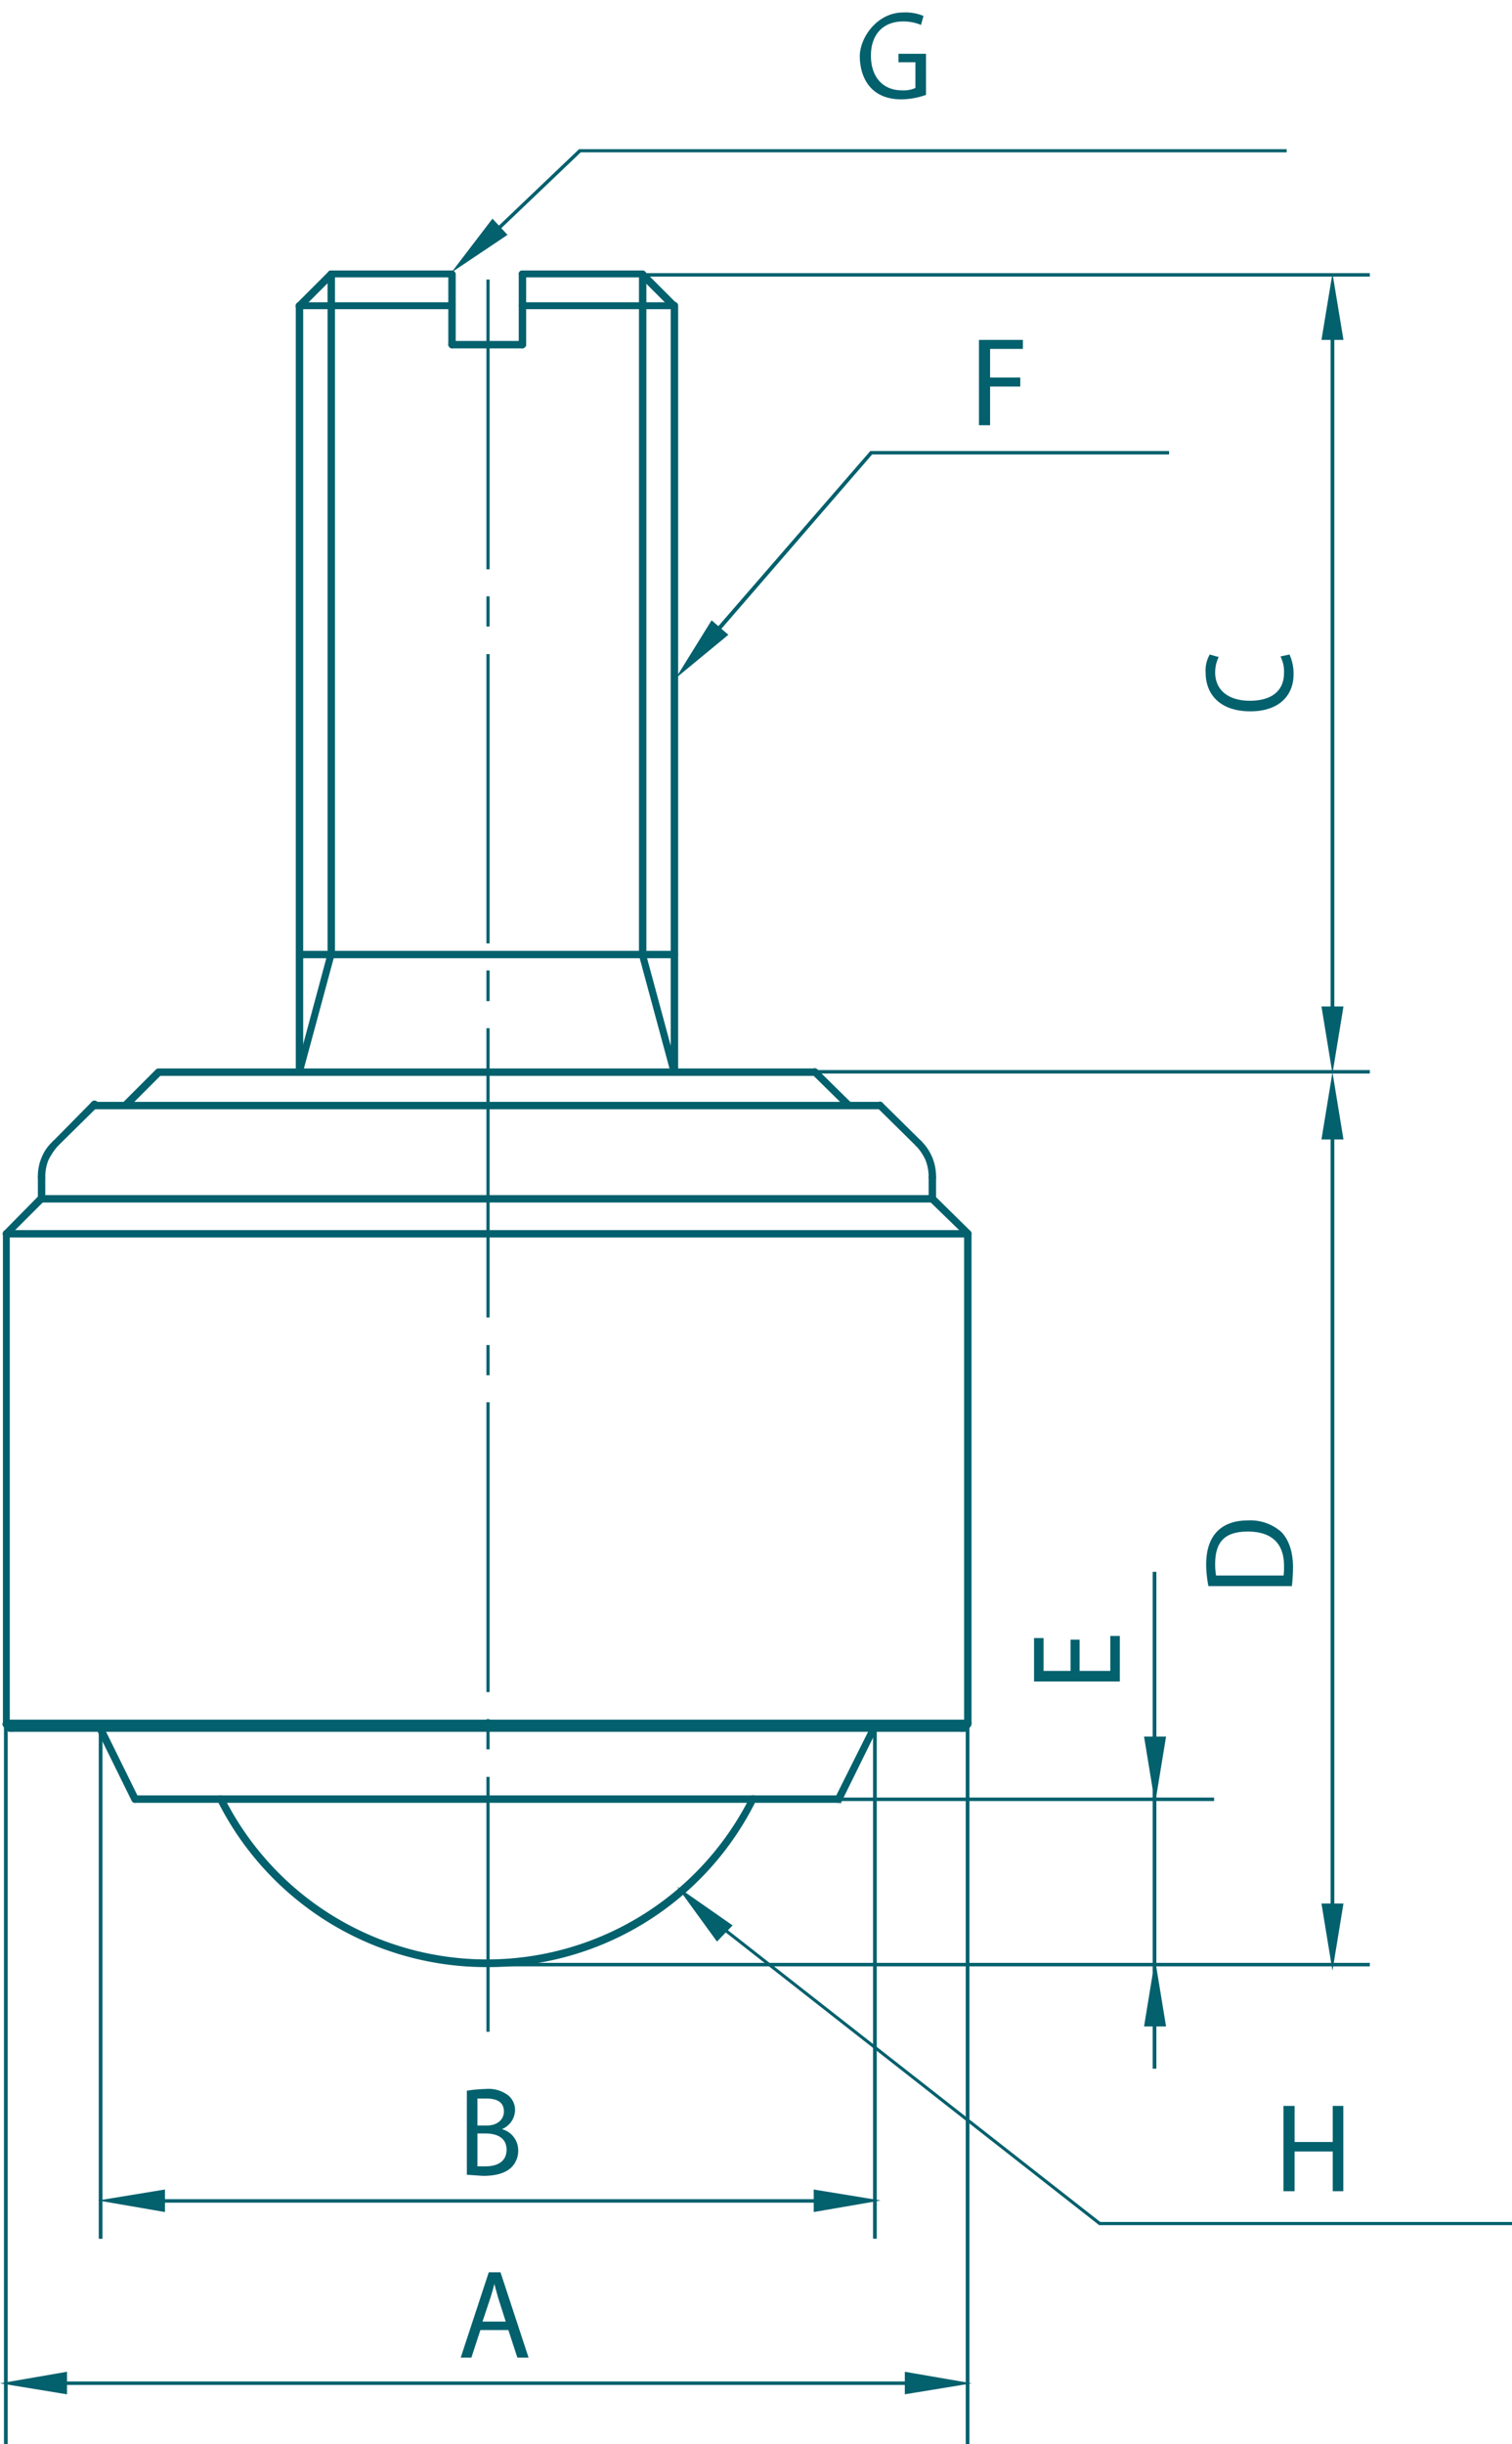 <svg id="レイヤー_1" data-name="レイヤー 1" xmlns="http://www.w3.org/2000/svg" viewBox="0 0 285.5 461.3"><defs><style>.cls-1,.cls-2{fill:#03606d;stroke:#03606d;stroke-miterlimit:10;}.cls-1{stroke-width:0.3px;}.cls-2{stroke-width:0.3px;}</style></defs><path class="cls-1" d="M92,371.1a56.6,56.6,0,0,1-50.8-31.3.8.8,0,0,1,.2-.8.7.7,0,0,1,.8.3,55.7,55.7,0,0,0,99.5,0,.5.5,0,0,1,.7-.3.5.5,0,0,1,.2.8A56.2,56.2,0,0,1,92,371.1Z"/><path class="cls-1" d="M1.2,325.8a.5.5,0,0,1-.5-.5V232.8a.5.5,0,0,1,.5-.5.5.5,0,0,1,.5.5v92.5A.5.5,0,0,1,1.2,325.8Z"/><path class="cls-1" d="M182.7,325.8a.5.5,0,0,1-.5-.5V232.8a.5.5,0,0,1,.5-.5.6.6,0,0,1,.6.5v92.5A.6.6,0,0,1,182.7,325.8Z"/><path class="cls-1" d="M158.3,340.1h-.2a.5.5,0,0,1-.3-.7l6.7-13.4a.6.6,0,0,1,.7-.2c.2.1.4.5.2.7l-6.6,13.4A.5.5,0,0,1,158.3,340.1Z"/><path class="cls-1" d="M25.5,340.1a.5.5,0,0,1-.5-.3l-6.6-13.4a.5.5,0,0,1,.3-.7.7.7,0,0,1,.7.2L26,339.3a.5.5,0,0,1-.3.7Z"/><path class="cls-1" d="M127.3,202.9a.6.6,0,0,1-.5-.6V57.7a.6.6,0,0,1,.5-.6.6.6,0,0,1,.6.6V202.3A.6.6,0,0,1,127.3,202.9Z"/><path class="cls-1" d="M121.3,52.2H98.6a.5.5,0,0,1,0-1h22.7a.5.5,0,1,1,0,1Z"/><path class="cls-1" d="M56.5,202.9a.6.6,0,0,1-.5-.6V57.7a.5.5,0,0,1,.5-.5.6.6,0,0,1,.6.5V202.3A.6.6,0,0,1,56.5,202.9Z"/><path class="cls-1" d="M121.3,180.7a.6.6,0,0,1-.5-.6V51.7a.5.5,0,0,1,.5-.5.6.6,0,0,1,.6.5V180.1A.6.6,0,0,1,121.3,180.7Z"/><path class="cls-1" d="M62.5,180.7a.6.6,0,0,1-.5-.6V51.7a.5.5,0,0,1,.5-.5.6.6,0,0,1,.6.5V180.1A.6.6,0,0,1,62.5,180.7Z"/><path class="cls-1" d="M85.3,65.6a.6.6,0,0,1-.5-.6V51.7a.5.5,0,0,1,.5-.5.6.6,0,0,1,.6.5V65A.6.6,0,0,1,85.3,65.6Z"/><path class="cls-1" d="M98.6,65.6H85.3a.6.6,0,0,1-.5-.6.5.5,0,0,1,.5-.5H98.6a.6.6,0,0,1,.6.5A.6.6,0,0,1,98.6,65.6Z"/><path class="cls-1" d="M98.6,65.6a.6.6,0,0,1-.5-.6V51.7a.5.5,0,0,1,.5-.5.6.6,0,0,1,.6.5V65A.6.6,0,0,1,98.6,65.6Z"/><path class="cls-1" d="M85.3,52.2H62.5a.5.5,0,0,1,0-1H85.3a.5.5,0,1,1,0,1Z"/><path class="cls-1" d="M2.1,326.7H1.7l-.9-.9a.6.6,0,0,1,0-.8.6.6,0,0,1,.8,0l.9.9a.6.6,0,0,1,0,.8Z"/><path class="cls-1" d="M181.8,326.7h-.4a.6.6,0,0,1,0-.8l1-.9a.5.5,0,0,1,.7,0,.6.6,0,0,1,0,.8l-.9.9Z"/><path class="cls-1" d="M127.3,58.2h-.4l-6-6a.6.6,0,0,1,.8-.8l6,6a.6.6,0,0,1,0,.8Z"/><path class="cls-1" d="M56.5,58.2h-.4a.6.6,0,0,1,0-.8l6-6a.6.6,0,0,1,.8.8l-6,6Z"/><path class="cls-1" d="M2.1,326.7H1.7l-.9-.9a.6.6,0,0,1,0-.8.6.6,0,0,1,.8,0l.9.9a.6.6,0,0,1,0,.8Z"/><path class="cls-1" d="M181.8,326.7h-.4a.6.6,0,0,1,0-.8l1-.9a.5.5,0,0,1,.7,0,.6.6,0,0,1,0,.8l-.9.9Z"/><path class="cls-1" d="M85.3,58.2H56.5a.5.5,0,0,1,0-1H85.3a.5.5,0,1,1,0,1Z"/><path class="cls-1" d="M127.3,58.2H98.6a.5.5,0,0,1,0-1h28.7a.5.5,0,1,1,0,1Z"/><path class="cls-1" d="M127.3,180.7H56.5a.6.6,0,0,1-.5-.6.5.5,0,0,1,.5-.5h70.8a.6.6,0,0,1,.6.5A.6.6,0,0,1,127.3,180.7Z"/><path class="cls-1" d="M153.9,202.9H30a.6.6,0,0,1-.6-.6.6.6,0,0,1,.6-.5H153.9a.5.5,0,0,1,.5.5A.6.6,0,0,1,153.9,202.9Z"/><path class="cls-1" d="M23.7,209.2l-.4-.2a.6.6,0,0,1,0-.8l6.3-6.3a.6.6,0,0,1,.8.8L24.1,209Z"/><path class="cls-1" d="M160.3,209.2l-.4-.2-6.4-6.3a.6.6,0,0,1,0-.8.5.5,0,0,1,.7,0l6.4,6.3a.5.5,0,0,1,.1.8Z"/><path class="cls-1" d="M182.7,233.4H1.2a.6.6,0,0,1-.5-.6.5.5,0,0,1,.5-.5H182.7a.6.6,0,0,1,.6.5A.6.6,0,0,1,182.7,233.4Z"/><path class="cls-1" d="M181.8,326.7H2.1a.5.5,0,0,1-.5-.5.6.6,0,0,1,.5-.6H181.8a.6.6,0,0,1,.6.6A.6.6,0,0,1,181.8,326.7Z"/><path class="cls-1" d="M158.3,340.1H25.5a.6.6,0,0,1-.5-.6.5.5,0,0,1,.5-.5H158.3a.6.6,0,0,1,.6.5A.6.6,0,0,1,158.3,340.1Z"/><path class="cls-1" d="M182.7,325.8H1.2a.5.5,0,0,1-.5-.5.6.6,0,0,1,.5-.6H182.7a.6.6,0,0,1,.6.6A.6.6,0,0,1,182.7,325.8Z"/><path class="cls-1" d="M56.5,202.9h-.1a.4.4,0,0,1-.4-.6L62,180a.6.6,0,0,1,.7-.4.5.5,0,0,1,.3.7l-6,22.2A.5.5,0,0,1,56.5,202.9Z"/><path class="cls-1" d="M127.3,202.9a.7.7,0,0,1-.5-.4l-6-22.2a.6.6,0,0,1,.4-.7.4.4,0,0,1,.6.4l6,22.2c.1.3-.1.6-.3.6Z"/><path class="cls-1" d="M7.8,222.7a.6.6,0,0,1-.5-.6,8.9,8.9,0,0,1,.7-3.6,8.1,8.1,0,0,1,2.1-3,.4.4,0,0,1,.7,0c.3.2.2.5,0,.7A12.7,12.7,0,0,0,9,218.9a8.7,8.7,0,0,0-.6,3.2A.6.6,0,0,1,7.8,222.7Z"/><path class="cls-1" d="M7.8,226.8a.6.6,0,0,1-.5-.6v-4a.6.6,0,0,1,.5-.6.6.6,0,0,1,.6.6v4A.6.6,0,0,1,7.8,226.8Z"/><path class="cls-1" d="M10.5,216.4l-.4-.2a.5.5,0,0,1,0-.7l7.2-7.3a.6.6,0,1,1,.8.8l-7.3,7.2Z"/><path class="cls-1" d="M1.2,233.4l-.4-.2a.5.5,0,0,1,0-.7l6.6-6.7a.6.6,0,1,1,.8.8l-6.6,6.6Z"/><path class="cls-1" d="M182.7,233.4l-.3-.2-6.8-6.6a.6.6,0,1,1,.8-.8l6.7,6.6a.6.6,0,0,1,0,.8A.5.5,0,0,1,182.7,233.4Z"/><path class="cls-1" d="M173.5,216.4l-.4-.2-7.3-7.2a.6.6,0,0,1,0-.8.5.5,0,0,1,.7,0l7.4,7.3a.5.5,0,0,1,0,.7Z"/><path class="cls-1" d="M176,226.8a.6.6,0,0,1-.5-.6v-4a.6.6,0,0,1,.5-.6.6.6,0,0,1,.6.6v4A.6.6,0,0,1,176,226.8Z"/><path class="cls-1" d="M176,222.7a.5.5,0,0,1-.5-.5,8.8,8.8,0,0,0-.6-3.3,9.8,9.8,0,0,0-1.8-2.7.5.5,0,0,1,0-.7.5.5,0,0,1,.8,0,9.3,9.3,0,0,1,2,3,9.4,9.4,0,0,1,.7,3.7A.6.6,0,0,1,176,222.7Z"/><path class="cls-1" d="M166.2,209.2H17.7a.6.6,0,0,1-.6-.6.6.6,0,0,1,.6-.5H166.2a.5.5,0,0,1,.5.5A.6.6,0,0,1,166.2,209.2Z"/><path class="cls-1" d="M176,226.8H7.8a.6.6,0,0,1-.5-.6.5.5,0,0,1,.5-.5H176a.6.6,0,0,1,.6.5A.6.6,0,0,1,176,226.8Z"/><polygon class="cls-1" points="135.4 366.2 128.5 356.7 138.1 363.4 135.4 366.2"/><path class="cls-1" d="M92.3,383.3H92V335.5h.3Zm0-53.3H92v-5.4h.3Zm0-10.8H92V264.8h.3Zm0-59.8H92V254h.3Zm0-10.9H92V194.2h.3Zm0-59.7H92v-5.5h.3Zm0-10.9H92V123.6h.3Zm0-59.8H92v-5.4h.3Zm0-10.8H92V52.9h.3Z"/><rect class="cls-1" x="117.1" y="51.7" width="141.4" height="0.36"/><rect class="cls-1" x="127.9" y="202.1" width="130.6" height="0.36"/><rect class="cls-1" x="149.5" y="339.4" width="79.6" height="0.36"/><rect class="cls-1" x="18.8" y="326" width="0.4" height="96.37"/><rect class="cls-1" x="0.9" y="325.3" width="0.4" height="136.02"/><polygon class="cls-1" points="285.4 419.8 207.6 419.8 207.6 419.8 134.2 362.3 134.4 362.1 207.7 419.5 285.4 419.5 285.4 419.8"/><rect class="cls-1" x="251.4" y="60.7" width="0.4" height="132.78"/><polygon class="cls-1" points="249.7 64 253.5 64 251.6 52.5 249.7 64"/><polygon class="cls-1" points="249.7 190.1 251.6 201.7 253.5 190.1 249.7 190.1"/><rect class="cls-1" x="26.7" y="415.2" width="130.6" height="0.36"/><polygon class="cls-1" points="153.8 417.3 165.4 415.3 153.8 413.4 153.8 417.3"/><polygon class="cls-1" points="19.4 415.3 31 417.3 31 413.4 19.4 415.3"/><rect class="cls-1" x="8.8" y="449.6" width="165.8" height="0.36"/><polygon class="cls-1" points="171 451.7 182.6 449.8 171 447.8 171 451.7"/><polygon class="cls-1" points="0.9 449.8 12.5 451.7 12.5 447.8 0.9 449.8"/><rect class="cls-1" x="217.8" y="296.8" width="0.4" height="93.47"/><polygon class="cls-1" points="216.2 327.9 218.1 339.5 220 327.9 216.2 327.9"/><polygon class="cls-1" points="216.2 382.3 220 382.3 218.1 370.7 216.2 382.3"/><rect class="cls-1" x="251.4" y="211.7" width="0.4" height="151.02"/><polygon class="cls-1" points="249.7 214.9 253.5 214.9 251.6 203.3 249.7 214.9"/><polygon class="cls-1" points="249.7 359.4 251.6 371 253.5 359.4 249.7 359.4"/><rect class="cls-1" x="92.3" y="370.6" width="166.2" height="0.36"/><rect class="cls-1" x="182.5" y="324.8" width="0.4" height="136.5"/><rect class="cls-1" x="165" y="325.7" width="0.4" height="96.66"/><polygon class="cls-1" points="133.8 121.2 133.5 120.9 164.4 85.3 220.6 85.3 220.6 85.6 164.6 85.6 133.8 121.2"/><polygon class="cls-1" points="133.8 121.2 133.5 120.9 164.4 85.3 220.6 85.3 220.6 85.6 164.6 85.6 133.8 121.2"/><polygon class="cls-1" points="137.3 119.8 128.2 127.3 134.4 117.3 137.3 119.8"/><polygon class="cls-1" points="90.2 47.1 90 46.8 109.4 28.3 242.8 28.3 242.8 28.6 109.6 28.6 90.2 47.1"/><polygon class="cls-1" points="93 41.5 85.9 50.8 95.6 44.3 93 41.5"/><path class="cls-2" d="M174.7,17.8a14,14,0,0,1-4.5.8c-6.2,0-7.7-4.7-7.7-8s3.1-8.1,8.1-8.1a8.7,8.7,0,0,1,3.6.6l-.4,1.4a8.8,8.8,0,0,0-3.3-.6c-3.7,0-6.2,2.4-6.2,6.6s2.4,6.7,6,6.7a5.6,5.6,0,0,0,2.7-.5V11.6h-3.2V10.3h4.9Z"/><path class="cls-2" d="M185,80.1V64.3h8v1.4h-6.2v5.7h5.7v1.4h-5.7v7.3Z"/><path class="cls-2" d="M94.4,401.9a4,4,0,0,1,3.3,3.9,4.3,4.3,0,0,1-1.3,3.2c-1.1,1-2.8,1.5-5.2,1.5l-2.9-.2V394.7a28.6,28.6,0,0,1,3.4-.3,6,6,0,0,1,4.2,1.2,3.4,3.4,0,0,1,1.2,2.7,3.8,3.8,0,0,1-2.7,3.5Zm-2.5-.6c2.1,0,3.4-1.2,3.4-2.8h0c0-1.8-1.3-2.6-3.5-2.6H90v5.4ZM90,409h1.7c2.2,0,4.1-.9,4.1-3.3s-2-3.2-4.1-3.2H90Z"/><path class="cls-2" d="M99.6,444.8H97.8l-1.7-5.2H90.6l-1.7,5.2H87.2L92.4,429h2Zm-3.9-6.5-1.5-4.7c-.3-1.1-.6-2.1-.8-3h-.1c-.2.9-.5,1.9-.8,2.9l-1.6,4.8Z"/><path class="cls-2" d="M243.4,123.7a8.6,8.6,0,0,1,.7,3.6c0,3.8-2.6,6.8-8,6.8s-8.3-2.9-8.3-7.2a5.9,5.9,0,0,1,.7-3.2l1.4.4a6.9,6.9,0,0,0-.6,2.8c0,3.3,2.4,5.5,6.7,5.5s6.6-2,6.6-5.4a6.4,6.4,0,0,0-.6-3Z"/><path class="cls-2" d="M228.3,299.2a22.3,22.3,0,0,1-.4-3.9c0-6.4,3.8-8.2,7.7-8.2a8.7,8.7,0,0,1,6.2,2.1c1.4,1.4,2.2,3.7,2.2,6.6a32.8,32.8,0,0,1-.2,3.4Zm14.2-1.7a11.5,11.5,0,0,0,.1-2c0-4.3-2.4-6.6-7-6.6s-6.3,2.2-6.3,6.3a12.1,12.1,0,0,0,.2,2.3Z"/><path class="cls-2" d="M211.3,308.9v8.3H195.4v-7.9h1.5v6.2h5.4v-5.9h1.4v5.9h6.1v-6.6Z"/><path class="cls-2" d="M253.5,413.4h-1.7v-7.5h-7.5v7.5h-1.8V397.6h1.8v6.8h7.5v-6.8h1.7Z"/></svg>